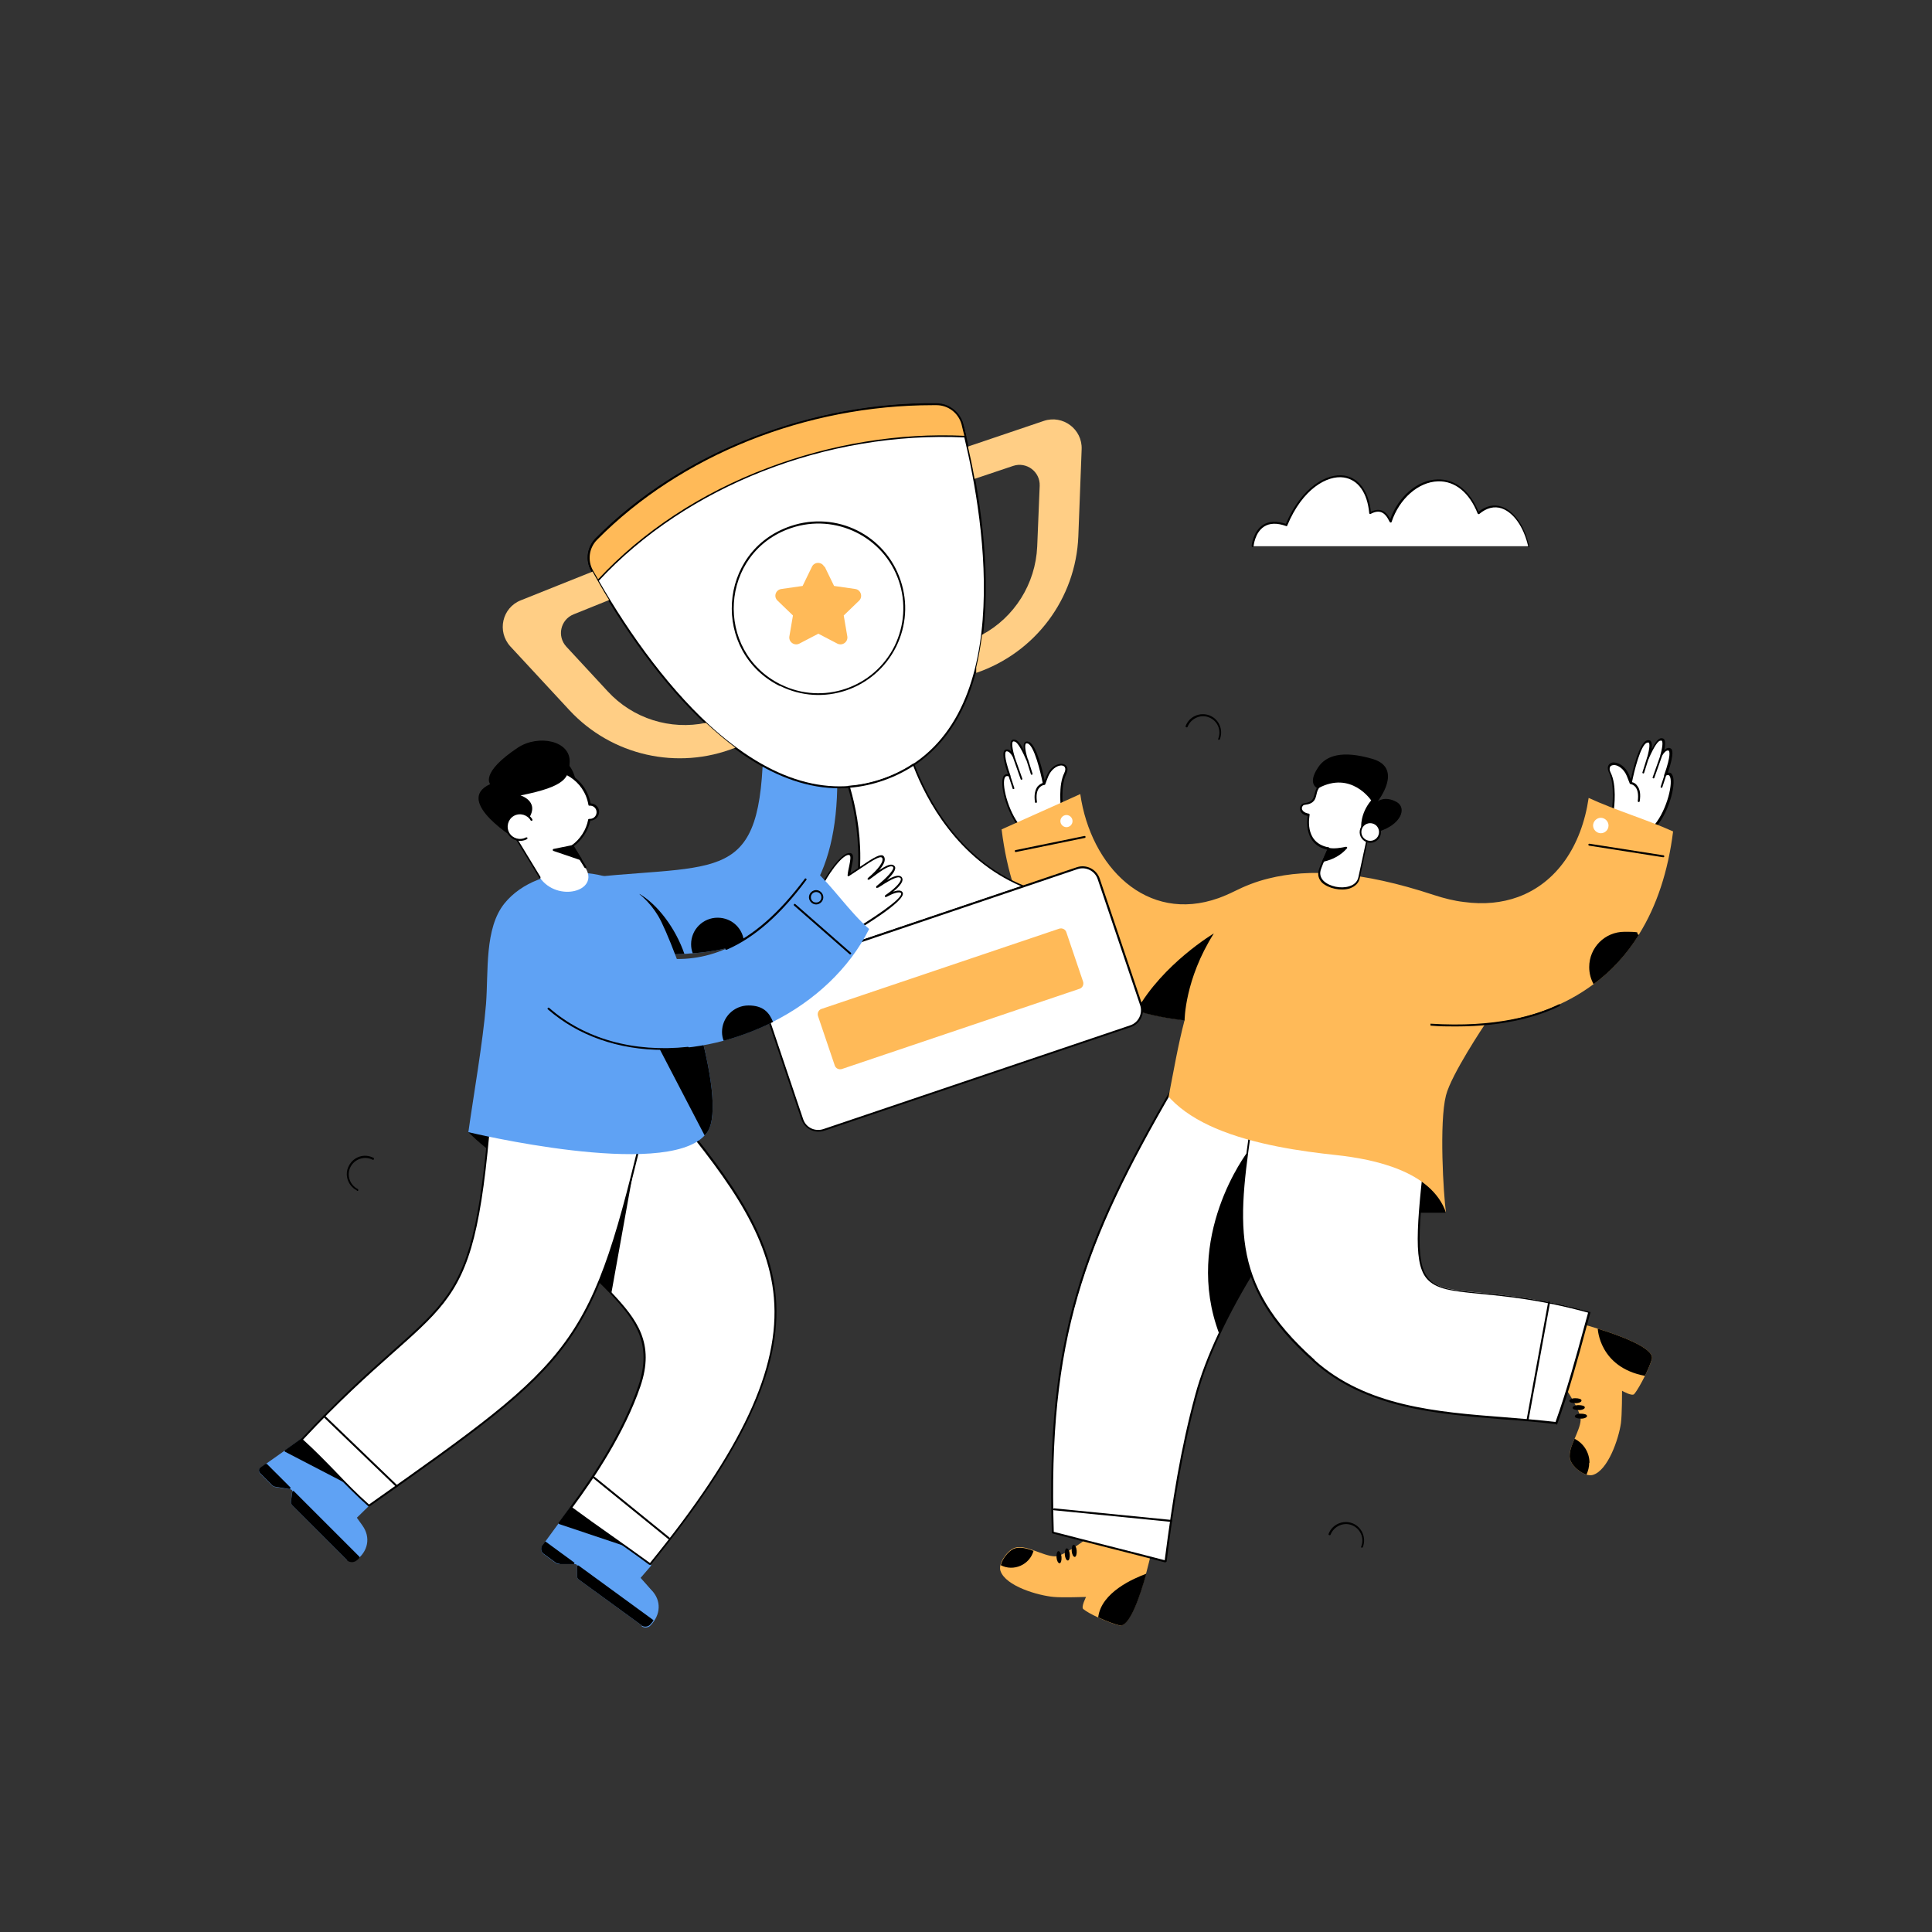 <?xml version="1.0" encoding="UTF-8"?>
<svg xmlns="http://www.w3.org/2000/svg" version="1.1" viewBox="0 0 700 700">
  <rect x="0" y="0" width="700" height="700" fill="#333333" stroke="none"/>
  <defs>
    <style>
      .cls-1 {
        fill: #ffba58;
      }

      .cls-2 {
        fill: #fff;
      }

      .cls-3 {
        fill: none;
      }

      .cls-4 {
        fill: #5fa2f4;
      }

      .cls-5 {
        fill: #ffce85;
      }
    </style>
  </defs>
  <!-- Generator: Adobe Illustrator 28.7.1, SVG Export Plug-In . SVG Version: 1.2.0 Build 142)  -->
  <g>
    <g id="Layer_1">
      <g id="Achievement">
        <g>
          <g>
            <g>
              <path class="cls-1" d="M416.7,564.4s-.6,2.5-1.5,5.9c-2.1,7.5-6,19.5-9.7,18.6-1.8-.4-4.9-1.6-7.7-2.9-2.2-1-4.2-2.1-5.3-3-.9-.7,1-4.4,1-4.4,0,0-8.8.3-11.7,0-5.7-.5-17.4-3.9-19.3-9.4-.9-2.5,2.1-7,4.7-8.2,4-1.9,10.6,2.9,15.1,2.9,2.9,0,10.6-5.8,10.6-5.8l23.9,6.2Z"/>
              <path d="M382.8,564.3c.1,1.2.6,2.1,1.1,2.1.5,0,.8-1.1.7-2.3-.1-1.2-.6-2.1-1.1-2.1-.5,0-.8,1.1-.7,2.3Z"/>
              <path d="M385.8,563.3c.1,1.2.6,2.1,1.1,2.1.5,0,.8-1.1.7-2.3-.1-1.2-.6-2.1-1.1-2.1-.5,0-.8,1.1-.7,2.3Z"/>
            </g>
            <path d="M388.3,562c.1,1.2.6,2.1,1.1,2.1.5,0,.8-1.1.7-2.3-.1-1.2-.6-2.1-1.1-2.1-.5,0-.8,1.1-.7,2.3Z"/>
          </g>
          <path d="M415.3,570.3c-2.1,7.5-6,19.5-9.7,18.6-1.8-.4-4.9-1.6-7.7-2.9,1.1-9.2,13.1-14.2,17.4-15.8Z"/>
          <path d="M374.5,561.8c-1.4,5.2-7.3,7.7-11.9,5.3.6-2.4,2.7-5,4.6-5.9,2-.9,4.6-.3,7.2.7Z"/>
          <g>
            <g>
              <g>
                <g>
                  <g>
                    <g>
                      <path class="cls-2" d="M378.4,284s-2.7-13.8-5.7-14.9c-2.1-.8-1.6,2.5-.5,6.2-1.4-3.3-3-6.4-4.3-6.8-2-.7-1.6,2.2-.7,5.5-.7-1-1.3-1.7-1.8-1.9-2.7-1-1.1,4.7.5,9.2-.2-.1-.3-.2-.5-.3-3.9-1.4-1.5,12,4.2,18.7l15.4-5.5s-1.4-9,1-13.8c2.1-4.2-4.1-4.7-6.5.9l-1.1,2.8s-3.9.3-3,6.5"/>
                      <path d="M369.6,300c-.1,0-.2,0-.3-.1-4.7-5.7-7.4-16.2-5.6-18.8.4-.5.9-.7,1.5-.6-2.5-7.4-1.5-8.3-1.2-8.7.2-.2.7-.4,1.4-.2.3.1.6.3,1,.7-.6-2.9-.2-3.8.2-4.1.2-.2.7-.4,1.4-.1.9.3,1.9,1.6,3,3.8-.3-2,0-2.7.4-3,.2-.2.7-.4,1.4-.1,2.7,1,5,10.5,5.7,14l.7-1.7c2.6-6.2,9.4-5.2,7.1-.6-2.3,4.6-1,13.5-1,13.6,0,.2,0,.3-.2.4l-15.4,5.5s0,0-.1,0ZM364.8,281.2c-.3,0-.5.2-.6.3-1.5,2.1.9,12.2,5.4,17.7l14.9-5.4c-.2-1.6-1.1-9.3,1.1-13.7,1.9-3.9-3.7-3.8-5.8,1.2,0,0-1.1,2.8-1.1,2.9,0,.1-.2.2-.3.2-.5,0-1.3.4-1.9,1.1-.9,1.1-1.1,2.8-.8,5,0,.2-.1.4-.3.4-.2,0-.4-.1-.4-.3-.4-2.5,0-4.3.9-5.6.7-.8,1.5-1.2,1.9-1.3-.8-4-3.1-13.5-5.4-14.3-.3-.1-.6-.1-.7,0-.2.2-.7,1.3.7,5.7,0,.2,0,.4-.2.4-.2,0-.4,0-.4-.2-2.3-5.3-3.5-6.4-4.1-6.6-.3-.1-.6-.1-.7,0-.2.2-.6,1.1.5,5.1,0,.2,0,.3-.2.4-.2,0-.3,0-.4-.1-.8-1.3-1.4-1.7-1.7-1.8-.5-.2-.7,0-.7,0-.3.2-.9,1.6,1.6,8.7,0,.1,0,.3-.1.4-.1,0-.3,0-.4,0-.1-.1-.3-.2-.4-.2-.2,0-.3,0-.4,0Z"/>
                    </g>
                    <g>
                      <line class="cls-3" x1="365.9" y1="281.2" x2="367.2" y2="285.6"/>
                      <path d="M366.9,285.7l-1.4-4.3c0-.2,0-.4.2-.4.2,0,.4,0,.4.2l1.4,4.3c0,.2,0,.4-.2.4-.2,0-.4,0-.4-.2Z"/>
                    </g>
                    <g>
                      <line class="cls-3" x1="367.2" y1="274" x2="370.1" y2="282.2"/>
                      <path d="M369.8,282.3l-2.9-8.2c0-.2,0-.4.2-.4.2,0,.4,0,.4.2l2.9,8.2c0,.2,0,.4-.2.4-.2,0-.4,0-.4-.2Z"/>
                    </g>
                    <g>
                      <line class="cls-3" x1="372.2" y1="275.3" x2="373.8" y2="280.4"/>
                      <path d="M373.5,280.5l-1.6-5.1c0-.2,0-.4.2-.4.2,0,.4,0,.4.2l1.6,5.1c0,.2,0,.4-.2.4-.2,0-.4,0-.4-.2Z"/>
                    </g>
                  </g>
                  <g>
                    <g>
                      <path class="cls-2" d="M590.8,283.5s2.7-13.8,5.7-14.9c2.1-.8,1.6,2.5.5,6.2,1.4-3.3,3-6.4,4.3-6.8,2-.7,1.6,2.2.7,5.5.7-1,1.3-1.7,1.8-1.9,2.7-1,1.1,4.7-.5,9.2.2-.1.3-.2.5-.3,3.9-1.4,1.5,12-4.2,18.7l-15.4-5.5s1.4-9-1-13.8c-2.1-4.2,4.1-4.7,6.5.9l1.1,2.8s3.9.3,3,6.5"/>
                      <path d="M599.6,299.5l-15.4-5.5c-.2,0-.3-.2-.2-.4,0,0,1.3-9-1-13.6-.6-1.2-.6-2.2-.1-2.9.4-.6,1.3-1,2.3-.8,1.5.2,3.7,1.4,5,4.3l.7,1.7c.7-3.5,3-13,5.7-14,.8-.3,1.2,0,1.4.1.3.3.7,1,.4,3,1.2-2.2,2.2-3.5,3-3.8.7-.3,1.2,0,1.4.1.4.4.8,1.2.2,4.1.3-.3.7-.6,1-.7.8-.3,1.2,0,1.5.2.3.3,1.3,1.3-1.2,8.7.6-.2,1.2,0,1.5.6,1.8,2.6-.8,13.1-5.6,18.8,0,.1-.3.2-.4.1ZM584.6,293.4l14.9,5.4c4.6-5.6,6.9-15.6,5.4-17.7-.2-.2-.4-.4-1-.2-.1,0-.2.1-.4.2-.3.2-.7,0-.5-.4,2.5-7.1,1.9-8.5,1.6-8.7,0,0-.2-.2-.7,0-.3.1-.9.5-1.7,1.8,0,.1-.3.2-.4.1-.2,0-.2-.2-.2-.4,1.1-4,.7-4.9.5-5.1-.1-.1-.4-.1-.7,0-.6.2-1.8,1.4-4.1,6.6,0,.2-.3.3-.4.2-.2,0-.3-.3-.2-.4,1.3-4.5.9-5.5.7-5.7-.1-.1-.4-.1-.7,0-2.3.9-4.6,10.3-5.4,14.3.5.1,1.3.4,1.9,1.3,1,1.2,1.3,3.1.9,5.6,0,.2-.2.3-.4.3-.2,0-.3-.2-.3-.4.3-2.3,0-3.9-.8-5-.8-1-1.8-1.1-1.8-1.1,0,0,0,0,0,0-.1,0-.2-.1-.3-.2l-1.1-2.8c-1.1-2.6-3.1-3.8-4.4-3.9-.7,0-1.3.1-1.6.6-.3.5-.3,1.3.2,2.2,2.2,4.4,1.3,12.1,1.1,13.7Z"/>
                    </g>
                    <g>
                      <line class="cls-3" x1="603.4" y1="280.7" x2="602" y2="285"/>
                      <path d="M601.9,285.4c-.2,0-.3-.3-.2-.4l1.4-4.3c0-.2.3-.3.4-.2.2,0,.3.3.2.4l-1.4,4.3c0,.2-.3.3-.4.2Z"/>
                    </g>
                    <g>
                      <line class="cls-3" x1="602" y1="273.5" x2="599.1" y2="281.7"/>
                      <path d="M599,282c-.2,0-.3-.3-.2-.4l2.9-8.2c0-.2.3-.3.4-.2.2,0,.3.3.2.4l-2.9,8.2c0,.2-.3.3-.4.2Z"/>
                    </g>
                    <g>
                      <line class="cls-3" x1="597" y1="274.8" x2="595.4" y2="279.9"/>
                      <path d="M595.3,280.2c-.2,0-.3-.3-.2-.4l1.6-5.1c0-.2.3-.3.4-.2.2,0,.3.3.2.4l-1.6,5.1c0,.2-.3.3-.4.2Z"/>
                    </g>
                  </g>
                  <g>
                    <g>
                      <path class="cls-1" d="M598.5,492.4c-.4,1.5-1.4,3.8-2.5,6.1-1.3,2.6-2.8,5.3-3.9,6.6-.8.9-4.4-1.2-4.4-1.2,0,0,0,8.8-.4,11.7-.8,5.7-4.7,17.2-10.2,18.8-.7.2-1.5.1-2.3-.1-2.3-.7-4.9-3-5.7-4.9-1-2.2.1-5.2,1.4-8.1,1-2.4,2.1-4.8,2.2-6.8.2-2.9-4.9-10.6-4.9-10.6l6.8-23.8s1.8.5,4.3,1.3c7.2,2.2,20.7,7,19.6,11Z"/>
                      <path d="M572.9,514c1.2,0,2.2-.5,2.1-1,0-.5-1-.8-2.3-.8-1.2,0-2.2.5-2.1,1,0,.5,1,.8,2.3.8Z"/>
                      <path d="M572.1,510.9c1.2,0,2.2-.5,2.1-1,0-.5-1-.8-2.3-.8-1.2,0-2.2.5-2.1,1,0,.5,1,.8,2.3.8Z"/>
                    </g>
                    <path d="M570.9,508.4c1.2,0,2.2-.5,2.1-1,0-.5-1-.8-2.3-.8-1.2,0-2.2.5-2.1,1,0,.5,1,.8,2.3.8Z"/>
                  </g>
                  <path d="M420.4,401.6l2.1,17.9,12.1-10.7c-10-3.4-14.2-7.2-14.2-7.2Z"/>
                  <path d="M496,439.4h27.8s0-.1-.2-.4c0-4.7-3.2-23-25.2-21.5-1,7.2-1.8,14.5-2.5,21.9Z"/>
                  <path class="cls-2" d="M484.9,419.6c-5.1,5.4-10.5,11.9-15.7,18.9-10.3,13.7-20.2,29.6-27.4,44.9-3.6,7.7-6.5,15.3-8.4,22.3-8.5,32.3-10.1,55.4-11,60.1-13.5-3.6-27.2-6.9-40.8-10.5-1-30.3.9-54,6.2-76.3,1.6-6.4,3.4-12.8,5.6-19.1,2.4-7.1,5.2-14.1,8.4-21.3,4.1-9.2,8.9-18.7,14.5-28.9,2.8-5,5.7-10.2,8.8-15.6,8.4,8.9,16.6,8.6,28.8,12.8,6.6,2.3,19.2,9.5,27.6,11.5.9.2,2.6,1,3.4,1.3Z"/>
                  <path d="M469.2,438.5c-10.3,13.7-20.2,29.6-27.4,44.9-13.4-35.2,10.2-66,10.2-66l17.2,21.1Z"/>
                  <path d="M422.2,566.1c-13.3-3.5-27.2-6.9-40.8-10.5-.1,0-.3-.2-.3-.3-2.2-70.5,11-105.3,43.6-161.4,0,0,.2-.2.3-.2.1,0,.2,0,.3.1,6,6.3,11.9,7.9,19.4,9.9,9.4,2.5,10.8,3.2,19.2,7.1,5.9,2.8,12.6,5.9,17.7,7.1.9.2,2.6,1,3.5,1.3.2,0,.3.4.1.6-19.7,21-43.8,57.2-51.5,85.9-5.3,19.7-8.3,38.3-11,60,0,.2-.2.3-.4.3ZM381.8,555c13.4,3.5,26.8,6.8,40.2,10.3,2.8-21.6,5.7-40.1,11-59.7,7.7-28.6,31.6-64.7,51.3-85.8-.9-.3-2.2-1-2.9-1.1-5.2-1.2-11.9-4.4-17.8-7.2-8.4-3.9-9.7-4.6-19.1-7.1-7.4-2-13.3-3.6-19.4-9.8-32.3,55.7-45.5,90.5-43.3,160.4Z"/>
                  <path class="cls-2" d="M575.8,475.4c-3.7,13.5-7.2,26.9-11.9,40.2-18.7-2.3-39.2-2.3-57.8-7.2-11.2-3-21.4-7.7-30-15.4-5.7-5.1-10.3-10-13.9-14.8-2.2-2.9-4-5.8-5.5-8.7-10.2-19.4-6.7-38.8-2.7-66.7,20.2,1.6,37.2.4,38.7.4,7.2.3,11.6,1.1,13.1,1.3,6.3,1,7.8,1.7,11.9,3.1-3.3,28.5-4.9,43.1-2.8,50.8,3.9,14.1,20.1,5.6,60.8,16.9Z"/>
                  <path d="M563.9,516s0,0,0,0c-6.1-.7-12.5-1.3-18.7-1.7-24.8-2-50.4-4-69.3-20.9-32-28.5-27.9-50.5-22.2-90.5,0-.2.2-.3.4-.3,19.6,1.5,37.4.4,38.7.5,6.1.3,12.1,1,17.3,2.1,3,.6,4.8,1.3,7.8,2.4.2,0,.3.2.2.4-3.9,33.5-5.7,48.9-.7,55,3.2,3.9,9.1,4.5,19,5.4,9.4.9,22.3,2.1,39.6,6.9.2,0,.3.2.2.4l-1.4,5.1c-3.1,11.6-6.4,23.5-10.6,35.2,0,.1-.2.2-.3.2ZM476.3,492.8c18.8,16.8,44.3,18.8,68.9,20.7,6.1.5,12.4,1,18.4,1.7,4.1-11.5,7.4-23.4,10.5-34.9l1.3-4.7c-17.1-4.7-29.8-5.9-39.1-6.8-10.1-1-16.1-1.6-19.5-5.7-5.1-6.3-3.3-21.7.6-55.2-2.8-1-4.6-1.7-7.5-2.3-5.2-1.1-11.1-1.8-17.2-2.1-.7,0-19.5,1-38.4-.4-5.7,39.4-9.7,61.3,22,89.6Z"/>
                  <path class="cls-1" d="M606.2,301.2c-1.8,14.4-5.9,27-12.4,37.4-4.4,7-9.8,13-16.3,17.9-10.4,7.8-23.5,12.8-39.4,14.5,0,0-12.3,18.3-14.2,25.9-2.5,9.8-.9,36,0,42.4-5.3-15-26-19.3-39.8-20.8-12.2-1.3-29.7-3.7-43.7-9.7-6.3-2.7-12-6.2-16.2-10.6-.3-.3-.5-.6-.8-.8,1.8-9.2,3.4-18.7,5.8-27.8-12.8-1.4-25-4.9-35.7-12-7.1-4.7-12.9-10.7-17.5-17.8-6.9-10.7-11.2-23.9-13.1-39.3,9.5-4.3,19.1-8.5,28.5-12.8,3.8,26.3,24,47,50.1,37.7,1.9-.7,3.8-1.5,5.8-2.5,3.8-1.9,7.8-3.5,12.3-4.6,14.7-3.7,33.7-2.7,60,6,3.7,1.2,7.3,2.1,10.8,2.5,7.3,1,13.8.3,19.6-1.8,13.9-5.1,23-18.3,25.6-35.9,9.5,4.4,21,7.8,30.5,12.1Z"/>
                  <g>
                    <g>
                      <path class="cls-2" d="M474.2,295.3s-2.3,10.1,6.6,12.1c.2,0,.4,0,.6.1,0,0-2.6,5.8-3.2,7.9-2,6.8,13.1,9.6,14.3,2.6l3.1-14.6h-.2c2.3-4.2,2.2-9.8,1.9-12.8-.3-4-4.6-8.7-14.3-7.5-9.9,1.2-3.2,7.3-10.2,8.3-1.8.2-2.3,3.4,1.4,4Z"/>
                      <path d="M479.1,319.9c-1.3-1.3-1.8-2.9-1.3-4.6.5-1.8,2.5-6.1,3.1-7.5,0,0-.1,0-.2,0-8.1-1.9-7.2-10.4-6.9-12.2-2.1-.4-2.8-1.6-2.8-2.7,0-1,.7-1.8,1.7-1.9,2.9-.4,3.2-1.7,3.6-3.3.5-2,1-4.3,6.6-5,6.3-.8,9.8.9,11.7,2.4,1.8,1.4,2.8,3.3,3,5.4.5,5.3-.1,9.6-1.8,12.6,0,0,.1.2,0,.3l-3.1,14.6c-.3,1.9-1.7,3.2-3.7,3.9-3.2,1-7.7,0-10-2.1ZM483,283.4c-5.1.6-5.6,2.6-6,4.4-.4,1.7-.8,3.4-4.2,3.8-.6,0-1.1.6-1.1,1.2,0,.8.7,1.7,2.5,2,.2,0,.3.2.3.4,0,.4-2.1,9.7,6.3,11.7.2,0,.4,0,.6.1.2,0,.3.3.3.5,0,0-2.6,5.8-3.2,7.8-.5,1.8.3,3.1,1.1,3.9,2.1,2,6.3,2.9,9.3,1.9,1.3-.4,2.9-1.3,3.3-3.4l3.1-14.4c-.2,0-.2-.3-.1-.5,1.7-2.9,2.3-7.1,1.9-12.5-.2-1.8-1.1-3.6-2.7-4.9-3-2.4-7.4-2.7-11.2-2.3Z"/>
                    </g>
                    <path d="M477.6,285.7s-4.3-1.3,0-7.7c2.8-4.2,8.6-6.3,19.8-3,11.2,3.4,1.8,15.3,1.8,15.3,0,0,2.6-2,6.7.2s1.7,8.5-6.8,10.9l-5.9-1.6s-.5-4.9,3.6-9.8c0,0-7.2-10.9-19.2-4.4Z"/>
                    <g>
                      <path class="cls-2" d="M493,300.8c-.4,1.9.9,3.8,2.9,4.1,1.9.3,3.8-.9,4.1-2.9.3-1.9-.9-3.8-2.8-4.1-1.9-.3-3.8.9-4.1,2.8Z"/>
                      <path d="M495.8,305.3c-2.1-.4-3.5-2.4-3.1-4.5h0c.4-2.1,2.4-3.5,4.5-3.1,2.1.4,3.5,2.4,3.1,4.5-.4,2.1-2.4,3.5-4.5,3.1ZM493.3,300.9c-.3,1.7.8,3.4,2.6,3.7,1.7.3,3.4-.8,3.7-2.6.3-1.7-.8-3.4-2.6-3.7-1.7-.3-3.4.8-3.7,2.6h0Z"/>
                    </g>
                    <path class="cls-2" d="M482.2,286.6s3.8-.8,4.3,3.5"/>
                  </g>
                  <g>
                    <path d="M481.4,307.6c1.7.4,3.9,0,6.4-.4-2.3,2.5-5.1,4-8.2,4.7l1.9-4.3Z"/>
                    <path d="M479.2,311.7l1.9-4.3c0-.2.2-.2.4-.2,1.8.4,4.3,0,6.2-.4.3,0,.6.3.3.6-2.2,2.5-5,4-8.4,4.8-.3,0-.5-.2-.4-.5ZM481.6,308l-1.5,3.4c2.6-.7,4.8-1.9,6.6-3.6-1.7.3-3.6.5-5.1.3Z"/>
                  </g>
                  <path d="M553.4,514.9c-.2,0-.3-.2-.3-.4l7.8-42.6c0-.2.2-.3.4-.3.2,0,.3.2.3.4l-7.8,42.6c0,.2-.2.3-.4.3Z"/>
                  <path d="M424.3,551.4s0,0,0,0l-42.4-4.2c-.2,0-.3-.2-.3-.4s.2-.3.4-.3l42.4,4.2c.2,0,.3.2.3.4,0,.2-.2.3-.3.3Z"/>
                  <path d="M439.8,338.2c-10.6,16.7-10.6,31.5-10.6,31.5-6.3-.7-12.1-1.8-17.4-3.5,9.5-17,28-28,28-28Z"/>
                  <path d="M395.5,350.8c0,2.5-.7,4.9-2,6.9-7.1-4.7-12.9-10.7-17.5-17.8,1.9-1.2,4.2-1.9,6.7-1.9,7.1,0,12.8,5.7,12.8,12.8Z"/>
                  <path d="M593.8,338.7c-4.4,7-9.8,13-16.4,17.9-1-1.8-1.6-3.9-1.6-6.2,0-7.1,5.7-12.8,12.8-12.8s3.6.4,5.1,1.1Z"/>
                  <path d="M527.4,371.9c-2.9,0-5.9,0-9.1-.3v-.7c23.5,1.5,38.4-3,46.7-7.1l.3.6c-7.3,3.6-19.4,7.5-37.9,7.5Z"/>
                  <path d="M602.6,310.6l-26.8-4.2c-.2,0-.3-.2-.3-.4,0-.2.2-.3.4-.3l26.8,4.2c.2,0,.3.2.3.4,0,.2-.2.3-.4.3Z"/>
                  <path class="cls-2" d="M582.8,299.1c0,1.6-1.3,2.8-2.8,2.8s-2.8-1.3-2.8-2.8,1.3-2.8,2.8-2.8,2.8,1.3,2.8,2.8Z"/>
                  <path d="M368,308.7c-.2,0-.3-.1-.3-.3,0-.2,0-.4.3-.4l24.9-5.1c.2,0,.4,0,.4.3,0,.2,0,.4-.3.4l-24.9,5.1s0,0,0,0Z"/>
                  <path class="cls-2" d="M388.6,297.5c0,1.2-1,2.2-2.2,2.2s-2.2-1-2.2-2.2,1-2.2,2.2-2.2,2.2,1,2.2,2.2Z"/>
                </g>
                <g>
                  <path d="M204.8,276.1s2.5,1.2,3.7,6.3h-14.4l10.7-6.3Z"/>
                  <g>
                    <g>
                      <path class="cls-4" d="M206.9,546.2l-10.1,13.8c-.6.8-.4,2,.4,2.7l4.4,3.2c.3.2.7.3,1.2.3h5.4c.6,0,1.1.4,1.1.8v4c0,.3.3.6.6.9l22.8,16.6c.8.6,2,.5,2.6-.2,3.7-3.7,4-8.8.4-12.4l-4.1-4.6,4-4.6-28.7-20.6Z"/>
                      <path class="cls-4" d="M232.5,588.9l-22.8-16.6c-.4-.3-.6-.7-.6-1.1v-4c0-.3-.4-.5-.9-.5h-5.4s0,0,0,0c-.5,0-1-.1-1.4-.4l-4.4-3.2c-1-.7-1.2-2.1-.5-3.1l10.1-13.8c.1-.2.3-.2.5,0,30.5,22,28.8,20.5,28.8,20.8,0,0,0,.2,0,.3l-3.8,4.4,3.9,4.4c3.7,3.7,3.5,9-.4,12.9-.8.8-2.2.9-3.1.2ZM208.2,565.9c.8,0,1.5.5,1.5,1.2v4c0,.2.2.4.4.6l22.8,16.6c.6.5,1.6.4,2.2-.2,3.7-3.6,3.8-8.4.4-11.9l-4.1-4.6c-.1-.1-.1-.3,0-.5l3.7-4.3-28.1-20.2-9.9,13.6c-.5.7-.4,1.7.3,2.2l4.4,3.2c.2.2.6.3,1,.3h5.4Z"/>
                    </g>
                    <g>
                      <polygon points="225.4 559.5 202.7 551.9 206.9 546.2 225.4 559.5"/>
                      <path d="M225.4,559.8s0,0-.1,0l-22.7-7.6c-.1,0-.2-.1-.2-.2,0-.1,0-.2,0-.3l4.2-5.7c.1-.2.3-.2.5,0l18.5,13.3c.1.1.2.3.1.4,0,.1-.2.2-.3.2ZM203.2,551.7l20.1,6.7-16.4-11.8-3.7,5.1Z"/>
                    </g>
                    <g>
                      <g>
                        <path d="M197.6,558.8l-.9,1.2c-.6.8-.4,2,.4,2.7l4.4,3.2c.3.2.7.3,1.2.3h5s-10.1-7.4-10.1-7.4Z"/>
                        <path d="M202.8,566.6c-.5,0-1-.1-1.4-.4l-4.4-3.2c-1-.7-1.2-2.1-.5-3.1l.9-1.2c.1-.2.3-.2.5,0l10.1,7.4c.3.2.1.6-.2.6h-5s0,0,0,0ZM197.7,559.3l-.6.9c-.5.7-.4,1.7.3,2.2l4.4,3.2c.2.2.6.3,1,.3h3.9s-9-6.6-9-6.6Z"/>
                      </g>
                      <g>
                        <path d="M209.3,567.4v3.7c0,.3.3.6.6.9l22.8,16.6c.7.5,2,.4,2.6-.2.4-.4.7-.8,1.1-1.2l-27-19.7Z"/>
                        <path d="M232.5,588.9l-22.8-16.6c-.4-.3-.6-.7-.6-1.1v-3.7c0-.1,0-.3.1-.3s.3,0,.4,0l27,19.7c.2.1.2.3,0,.5-.4.5-.7.9-1.1,1.3-.8.8-2.2.9-3.1.2ZM209.7,568.1v3c0,.2.2.4.4.6l22.8,16.6c.6.4,1.7.3,2.2-.2.3-.3.6-.6.8-.9l-26.2-19.1Z"/>
                      </g>
                    </g>
                  </g>
                  <path d="M169.7,410.2s17.3,18,31.3,15.9,6.5-20.3,6.5-20.3l-37.8,4.4Z"/>
                  <g>
                    <path class="cls-4" d="M109.4,521.5l-14.7,10.4c-.6.4-.7,1.2-.1,1.7l4.3,4.3c.3.3.7.5,1.1.5l5.3.8c.6,0,1.1.5,1,1l-.5,4c0,.3,0,.7.4.9l19.9,19.9c.6.6,1.9.7,2.6.2,4.3-3.1,5.3-8,2.3-12.2l-2.2-3.1,4.6-4.5-24-23.9Z"/>
                    <path class="cls-4" d="M125.8,565.3l-19.9-19.9c-.3-.3-.5-.8-.5-1.2l.5-4c0-.3-.3-.5-.7-.6l-5.3-.8c-.5,0-1-.3-1.3-.6l-4.3-4.3c-.7-.7-.6-1.7.2-2.2l14.7-10.4c.1,0,.3,0,.5,0l24,23.9c0,0,.1.2.1.2,0,0,0,.2-.1.2l-4.4,4.3,2,2.8c3.1,4.3,2.1,9.5-2.4,12.7-.9.6-2.3.5-3.1-.2ZM109.3,521.9l-14.4,10.2c-.2.2-.3.3-.4.6,0,.2,0,.4.3.6l4.3,4.3c.2.2.5.4.9.4l5.3.8c.8.1,1.4.7,1.3,1.4l-.5,4c0,.2,0,.4.3.6l19.9,19.9c.5.5,1.6.6,2.2.2,4.2-3,5.1-7.7,2.2-11.7l-2.2-3.1c-.1-.1,0-.3,0-.5l4.3-4.3-23.5-23.5Z"/>
                  </g>
                  <g>
                    <polygon points="124.5 536.5 103.4 525.6 109.3 521.4 124.5 536.5"/>
                    <path d="M124.5,536.9c0,0-.1,0-.2,0l-21-10.9c-.2-.1-.3-.4,0-.6l5.9-4.2c.1,0,.3,0,.5,0l15.1,15.1c.1.1.1.3,0,.5,0,0-.2.1-.3.1ZM104.1,525.6l18.5,9.6-13.3-13.3-5.2,3.7Z"/>
                  </g>
                  <g>
                    <g>
                      <path d="M106.2,540.5l-.5,3.7c0,.3,0,.7.4.9l19.9,19.9c.6.6,1.9.7,2.6.2.5-.3.9-.7,1.2-1.1l-23.7-23.7Z"/>
                      <path d="M125.8,565.3l-19.9-19.9c-.3-.3-.5-.8-.5-1.2l.5-3.7c0-.3.4-.4.6-.2l23.7,23.7c.1.1.1.4,0,.5-.4.4-.8.8-1.3,1.1-.9.6-2.3.5-3.1-.2ZM106.5,541.3l-.4,3c0,.2,0,.4.3.6l19.9,19.9c.5.5,1.6.6,2.2.2.3-.2.6-.5.9-.8l-22.9-22.9Z"/>
                    </g>
                    <g>
                      <path d="M96.4,530.7l-1.7,1.2c-.6.4-.7,1.2-.1,1.7l4.3,4.3c.3.3.7.5,1.1.5l4.9.8-8.5-8.5Z"/>
                      <path d="M104.8,539.5l-4.9-.8c-.5,0-1-.3-1.3-.6l-4.3-4.3c-.7-.7-.6-1.7.2-2.2l1.7-1.2c.1,0,.3,0,.5,0l8.5,8.5c.2.2,0,.6-.3.6ZM96.3,531.1l-1.5,1c-.2.2-.3.3-.4.6,0,.2,0,.4.3.6l4.3,4.3c.2.2.5.4.9.4l3.9.6-7.5-7.5Z"/>
                    </g>
                  </g>
                  <g>
                    <path class="cls-2" d="M235.5,566.8c-9.3-7-19.3-13.6-28.7-20.5,10.4-14,19.8-29.6,24.8-44,5.1-15-.6-23.5-10.2-33.7-12.2-12.9-28.6-23.7-29.6-36.6-1.9-24.3,37.5-22.6,49.2-33.1,42.8,52.4,64.9,81.6-5.5,167.9Z"/>
                    <path d="M235.3,567c-4.7-3.5-9.7-7-14.5-10.4-4.7-3.3-9.5-6.7-14.1-10.1,0,0-.1-.1-.1-.2,0,0,0-.2,0-.3,8.2-10.9,19.1-27.4,24.7-43.9,5.2-15.3-1.2-23.8-10.1-33.3-12.2-12.9-28.7-23.8-29.7-36.8-1.3-16.1,15.4-21,30.1-25.4,7.8-2.3,15.2-4.5,19.2-8.1,0,0,.2,0,.3,0,0,0,.2,0,.2.1,20.2,24.7,37.6,46.1,39.8,71.4,2.2,25.9-11.8,55.8-45.3,96.9-.1.1-.3.2-.5,0ZM207.4,546.2c4.5,3.3,9.2,6.7,13.8,9.9,4.7,3.3,9.6,6.8,14.3,10.2,33.2-40.8,47.1-70.4,44.9-96.1-2.1-25-19.4-46.2-39.4-70.8-4.2,3.6-11.5,5.7-19.2,8-14.4,4.2-30.8,9.1-29.6,24.6,1,12.7,17.4,23.5,29.5,36.4,9.1,9.7,15.7,18.3,10.3,34-5.6,16.4-16.4,32.8-24.6,43.8Z"/>
                  </g>
                  <path d="M229.1,426.3l-7.6,42.3c-3-3.2-6.2-6.2-9.4-9.2l17-33.2Z"/>
                  <g>
                    <path class="cls-2" d="M234.4,403.7c-19.9,84.7-24.5,88.1-100.7,141.8-8.6-7.5-15.8-16.3-24.4-23.9,51.9-55.6,61.7-37.6,68.3-118.2,18.9,0,37.8.2,56.8.3Z"/>
                    <path d="M133.5,545.8c-4.4-3.9-8.6-8.2-12.6-12.3-3.8-3.9-7.7-7.9-11.8-11.6-.1-.1-.2-.4,0-.5,52-55.8,61.6-37.6,68.2-118,0-.2.2-.3.3-.3,12.9,0,25.9,0,38.6.2,6.1,0,12.1.1,18.2.1.1,0,.2,0,.3.1,0,0,0,.2,0,.3-20,85-24.6,88.3-100.8,142-.1,0-.3,0-.4,0ZM109.8,521.6c4,3.6,7.9,7.6,11.6,11.4,3.9,4.1,8,8.3,12.3,12.1,75.7-53.4,80.4-56.7,100.2-141-5.9,0-11.8,0-17.7-.1-12.5-.1-25.5-.2-38.3-.2-6.6,80.3-16.3,62.4-68.1,117.8Z"/>
                  </g>
                  <path class="cls-4" d="M272.1,340.8c-.8.3-1.6.6-2.4.9-5.5,1.9-11.8,3.2-18.7,3.7-1,0-2,.2-3,.2-1.9.1-3.8.2-5.7.2-3.6,0-7.3-.1-11.1-.4l-5.6-9.3-11-18.3c49.5-4.9,62.2,2.2,62-54.2l26.1,5c3.5,39.5-6.8,62.8-30.6,72.3Z"/>
                  <g>
                    <g>
                      <path class="cls-2" d="M348.7,153.7c.4,1.4.7,2.9,1.1,4.5,7,29.1,19.9,104.5-27.8,123.4-43.7,17.4-84.8-34-107.5-75-2.1-3.8-1.4-8.5,1.7-11.5,32.1-32.4,79.6-49.1,123.1-48.8,4.4,0,8.3,3,9.4,7.3Z"/>
                      <path d="M256.5,263.1c-16.6-15.2-31.4-36.5-42.3-56.2-2.2-3.9-1.5-8.7,1.7-11.9,15.4-15.5,35.2-28.2,57.4-36.7,21.1-8.1,43.9-12.3,65.9-12.1,4.6,0,8.6,3.1,9.8,7.5.4,1.4.7,2.9,1.1,4.5,7.4,30.9,19.6,104.9-28,123.9-23.9,9.5-46.5-1.4-65.6-18.9ZM338,146.8c-46,0-91.3,18.1-121.6,48.7-3,3-3.6,7.5-1.6,11.1,10.9,19.7,25.7,40.9,42.2,56.1,22.5,20.6,44.3,26.9,64.8,18.8,47.1-18.7,35-92.3,27.6-123-.4-1.7-.8-3.2-1.1-4.5h0c-1.1-4.1-4.8-7-9.1-7-.4,0-.8,0-1.2,0Z"/>
                    </g>
                    <g>
                      <path class="cls-1" d="M348.7,153.7c.4,1.4.7,2.9,1.1,4.5-46.8-2.2-99.5,15.7-133.2,52.2-.8-1.4-1.5-2.6-2.1-3.8-2.1-3.8-1.4-8.5,1.7-11.5,32.1-32.4,79.6-49.1,123.1-48.8,4.4,0,8.3,3,9.4,7.3Z"/>
                      <path d="M216.3,210.6c-.8-1.4-1.5-2.6-2.1-3.8-2.2-3.9-1.5-8.7,1.7-11.9,15.4-15.5,35.2-28.2,57.4-36.7,21.1-8.1,43.9-12.3,65.9-12.1,4.6,0,8.6,3.1,9.8,7.5h0c.4,1.4.7,2.9,1.1,4.5,0,.2,0,.4-.4.4-50.1-2.4-101,17.6-132.9,52.1-.2.2-.4.1-.6,0ZM338,146.8c-46,0-91.3,18.1-121.6,48.7-3,3-3.6,7.5-1.6,11.1.6,1,1.2,2.1,1.9,3.3,16.1-17.3,37.3-31.3,61.5-40.4,23-8.7,47.6-12.7,71.2-11.6-.4-1.5-.7-2.9-1-4.1h0c-1.1-4.1-4.8-7-9.1-7-.4,0-.8,0-1.2,0Z"/>
                    </g>
                    <g>
                      <path class="cls-2" d="M370.9,321.1l-68.4,23.1c13.2-22.5,8.4-47.6,4.9-59.2,8.7-.6,17.1-3.8,23.5-8.1,4.3,11.2,15.7,34.2,39.9,44.2Z"/>
                      <path d="M302.3,344.1c12.9-22,8.6-46.4,4.9-59,0-.2,0-.4.3-.4,8.5-.6,16.9-3.7,23.3-8,.2-.1.4,0,.5.2,4.7,12.3,16,34.3,39.7,44,.3.1.3.6,0,.7l-68.4,23.1c-.3.1-.6-.2-.4-.5ZM308,285.3c3.7,12.6,7.7,36.5-4.6,58.3l66.6-22.5c-23.1-9.9-34.4-31.3-39.1-43.6-6.4,4.2-14.6,7.2-22.9,7.9Z"/>
                    </g>
                    <g>
                      <path class="cls-2" d="M398,318.4l15.4,45.7c1.1,3.2-.6,6.6-3.8,7.7l-111.2,37.6c-3.2,1.1-6.6-.6-7.7-3.8l-15.4-45.7c-1.1-3.2.6-6.6,3.8-7.7l111.2-37.6c3.2-1.1,6.6.6,7.7,3.8Z"/>
                      <path d="M290.4,405.7l-15.4-45.7c-1.1-3.4.7-7,4-8.2l111.2-37.6c3.4-1.1,7,.7,8.2,4h0l15.4,45.7c1.1,3.4-.7,7-4,8.2l-111.2,37.6c-3.4,1.1-7-.7-8.2-4ZM390.4,314.9l-111.2,37.6c-3,1-4.6,4.3-3.6,7.3l15.4,45.7c1,3,4.2,4.6,7.3,3.6l111.2-37.6c3-1,4.6-4.3,3.6-7.3l-15.4-45.7c-1-3-4.3-4.6-7.3-3.6Z"/>
                    </g>
                    <path class="cls-5" d="M391.9,162.8l-1.2,31.5c-.9,22.6-15.6,42.2-37,49.5v-2c.9-3.8,1.6-7.8,2.1-11.8,11.7-6.3,19.4-18.4,20-32l.9-22c.2-5.1-4.8-8.8-9.6-7.2l-14,4.7c-.9-5.2-1.7-8.6-2.4-11.7l27.5-9.3c6.9-2.3,14,3,13.7,10.3Z"/>
                    <path class="cls-5" d="M266.4,270.9c-20.9,8.3-44.8,2.9-60.1-13.6l-21.4-23.1c-4.9-5.4-3-14,3.8-16.7l26-10.4c1.8,3.2,3.8,6.8,6,10.3l-12.9,5.2c-4.7,1.9-6.1,7.9-2.6,11.7l15,16.2c9.1,9.9,22.7,14.1,35.6,11.4,3.5,3.3,7.1,6.3,10.8,9.1Z"/>
                    <path class="cls-1" d="M386.4,337.9l6,17.7c.4,1.1-.2,2.4-1.4,2.7l-85.9,29c-1.1.4-2.4-.2-2.7-1.4l-6-17.7c-.4-1.1.2-2.4,1.4-2.7l85.9-29c1.1-.4,2.4.2,2.7,1.4Z"/>
                    <path d="M282.6,248.6c-24.9-12.3-22.8-49,3.9-58,16.5-5.6,34.3,3.2,39.8,19.7,2.7,8,2.1,16.5-1.6,24-7.7,15.5-26.5,22-42.1,14.2ZM286.7,191.3c-26.1,8.8-28.1,44.7-3.8,56.7,15.2,7.5,33.6,1.3,41.2-13.9,3.6-7.4,4.2-15.7,1.6-23.5h0c-5.4-16.1-22.9-24.7-39-19.3Z"/>
                  </g>
                  <path d="M269.7,341.7c-5.5,1.9-11.8,3.2-18.7,3.7-.4-1-.6-2.1-.6-3.3,0-5.3,4.3-9.6,9.6-9.6s9.4,4.1,9.6,9.2Z"/>
                  <path d="M248,345.6c-1.9.1-3.8.2-5.7.2-3.6,0-7.3-.1-11.1-.4l-5.6-9.3,6.1-12.2c6.4,3.7,13,12.2,16.3,21.8Z"/>
                  <path class="cls-4" d="M256.3,410.2c-.3.4-.6.8-1,1.2-14.6,15.9-85.6-1.2-85.6-1.2,1.8-12.9,5.3-32.8,6.4-46.5.9-11.8-.6-27.4,6.7-36.4,12.2-15.1,43.4-16,55.7,4.6,2.8,4.7,9.6,21.8,14.4,39,4.6,16.5,7.4,33.2,3.4,39.3Z"/>
                  <path d="M256.3,410.2c-.3.4-.6.8-1,1.2-5.5-10.6-11-21.1-16.5-31.7,2.5-3.1,5.6-5.7,9-7.6,1.6-.9,3.4-1.6,5.1-1.2,4.6,16.5,7.4,33.2,3.4,39.3Z"/>
                  <path d="M143.5,538.7l-26.3-25.3c-.1-.1-.1-.4,0-.5.1-.1.4-.1.5,0l26.3,25.3c.1.1.1.4,0,.5-.1.1-.4.1-.5,0Z"/>
                  <path class="cls-2" d="M212.1,314.1l-4.7-7.6c3.2-2.3,5.4-5.7,6.2-9.5h.3c1.8,0,3.1-1.6,2.7-3.3-.3-1.2-1.3-2.1-2.6-2.1h-.3c-1.7-9.1-10.2-14.2-18.4-12.3-8.9,2-14,11.3-11.1,19.9l3.4,5.7s0,0,0,0l8,13.1c6.4,9.1,21.8,4.9,16.5-3.6Z"/>
                  <path d="M206.4,276.3c-.3,5.4-1.2,8.6-17.8,11.9,0,0,8.1,2.4,1.9,9.8l-2.9,6.5s-23.6-14.2-10-20.4c0,0-3.8-4,10-13.2,7.4-4.9,19.2-2.6,18.8,5.3Z"/>
                  <path d="M195.6,318.1c-.1,0-.2,0-.3-.2-6.8-11.1,10.2,16.7-11.4-18.7-.2-.4-.3-.8-.4-1.2,0-.2,0-.3-.1-.5-.9-4.1-.2-8.3,2-11.8,2.2-3.5,5.7-6,9.8-6.9,4.1-.9,8.3-.2,11.8,2,3.7,2.3,6.2,6,7,10.3h0c1.4,0,2.7,1,3,2.4.4,2-1.1,3.8-3.1,3.8h0c-.8,3.7-3,7-6,9.3l4.5,7.4c.1.2,0,.4-.1.5-.2.1-.4,0-.5-.1l-4.7-7.6c0-.2,0-.4,0-.5,3.1-2.2,5.3-5.6,6-9.3,0-.2.2-.3.3-.3h.3c1.6,0,2.7-1.4,2.4-2.9-.2-1.1-1.2-1.9-2.3-1.9h-.3c-.2,0-.3-.1-.3-.3-.8-4.5-3.3-7.9-6.7-10.1-3.4-2.1-7.4-2.8-11.3-1.9-3.9.9-7.2,3.2-9.3,6.6-2.5,4-2.9,8.7-1.5,12.8,1.2,1.9-4.2-6.9,11.4,18.7.1.2,0,.4-.1.5,0,0-.1,0-.2,0Z"/>
                  <g>
                    <path class="cls-2" d="M192.6,297.1c-1.3-2.3-4.2-3.1-6.5-1.8-2.3,1.3-3.1,4.2-1.8,6.5,1.3,2.3,4.2,3.1,6.5,1.8"/>
                    <path d="M184,302c-1.4-2.5-.5-5.6,1.9-7,2.5-1.4,5.6-.5,7,1.9,0,.2,0,.4-.1.5-.2,0-.4,0-.5-.1-1.2-2.1-3.9-2.9-6.1-1.7-2.1,1.2-2.9,3.9-1.7,6.1,1.2,2.1,3.9,2.9,6.1,1.7.2,0,.4,0,.5.1,0,.2,0,.4-.1.5-2.5,1.4-5.6.5-7-1.9Z"/>
                  </g>
                  <g>
                    <path d="M207.4,306.5l-6.9,1.4,9.7,3.3c0-.1-3-5-2.9-4.7Z"/>
                    <path d="M210.2,311.6l-9.7-3.3c-.3-.1-.3-.6,0-.7l6.9-1.4c.1,0,.3,0,.4.2l2.9,4.7c.2.3,0,.6-.4.5ZM201.9,308l7.6,2.6-2.3-3.7-5.4,1.1Z"/>
                  </g>
                  <g>
                    <path class="cls-2" d="M317.8,321.5c3.7-2.3,7.4-4.7,8.6-3.5,1.5,1.4-2.8,5-5.5,6.8,2.7-1.4,5.5-2.4,5.9-1.1,1,3-18.9,14.6-18.9,14.6l-11.1-14.6c.9-3.8,8.3-15,11.2-14.1,1.5.5,0,3.9-.4,7.7,5.8-3.7,11.3-8.1,12.4-6.6,1.1,1.7-2.1,5.3-5.3,7.9,4.2-3.1,8-6,9.2-4.4.9,1.2-3.2,5.1-6.2,7.4Z"/>
                    <path d="M307.6,338.4l-11.1-14.6c0,0,0-.2,0-.3.8-3.4,6.3-12,9.8-14,.7-.4,1.4-.5,1.9-.4,1.3.4.9,2.3.4,4.7-.2.8-.3,1.7-.5,2.6,5.1-3.3,9.7-6.9,11.5-6.5.3,0,.5.2.7.5.8,1.3-.3,3.2-1.8,4.9,2-1.3,3.6-2.2,4.7-2,.4,0,.7.3,1,.6.7,1.1-1,3.2-2.9,5,2.4-1.4,4.3-2.1,5.3-1.2.3.3.4.7.4,1.1-.1,1.3-1.8,3-3.4,4.3,1.1-.4,2.1-.6,2.8-.3.3.1.6.4.7.7,1,3.1-15.7,13-19,15-.2,0-.3,0-.5,0ZM297.2,323.5l10.8,14.2c7.6-4.5,19.1-12.1,18.5-14,0-.1-.1-.2-.3-.3-.8-.3-2.7.3-5.1,1.6-.2,0-.4,0-.5-.1,0-.2,0-.4.1-.5,2.7-1.8,5.6-4.4,5.7-5.8,0-.2,0-.4-.2-.5-1-1-4.9,1.5-8,3.5h-.2c-.2.2-.4.2-.5,0-.1-.2,0-.4,0-.5,3.8-3,6.6-6.1,6.1-6.9-.1-.2-.3-.3-.5-.3-1.4-.2-4.4,2-7.6,4.4l-.6.4c-.2.1-.4,0-.5,0-.1-.1,0-.4,0-.5,3.9-3.3,6-6.2,5.2-7.4,0,0-.1-.1-.3-.2-1.6-.3-6.8,3.7-11.7,6.8-.2.2-.6,0-.5-.3.1-1.2.4-2.4.6-3.4.4-2,.7-3.7,0-3.9-.3-.1-.8,0-1.3.3-3.3,1.9-8.5,10.1-9.4,13.4Z"/>
                  </g>
                  <path class="cls-2" d="M205.7,298.8s1.9,1.8,3.3-.3"/>
                  <path class="cls-4" d="M314.9,336.6c-7.2,14.4-19.9,26.1-34.8,33.6-5.7,2.9-11.8,5.2-18,6.9-29.2,7.8-61.4.6-76.8-28.9l10.7-23.1c37.5,30.1,68.7,32.8,98.6-10.4,7.2,6.6,13,15.5,20.3,21.9Z"/>
                  <g>
                    <path d="M263.1,344.1c-.1,0-.3,0-.3-.2,0-.2,0-.4.2-.5,10-4.4,19.3-12.6,28.6-25,.1-.2.3-.2.5,0,.2.1.2.3,0,.5-9.3,12.5-18.7,20.8-28.8,25.2,0,0,0,0-.1,0Z"/>
                    <path d="M240.4,380.4c-16.3,0-30.9-5.1-41.9-14.7-.1-.1-.2-.3,0-.5.1-.1.3-.2.5,0,12.8,11.2,30.6,16.2,50.2,14.1.2,0,.4.1.4.3,0,.2-.1.4-.3.4-3,.3-5.9.5-8.8.5Z"/>
                  </g>
                  <path d="M280.2,370.2c-5.7,2.9-11.8,5.2-18,6.9-.4-1-.6-2.1-.6-3.2,0-5.3,4.3-9.6,9.6-9.6s7.5,2.5,8.9,6Z"/>
                  <path d="M307.8,345.7l-20.1-17.6c-.1-.1-.2-.3,0-.5.1-.1.3-.2.5,0l20.1,17.6c.1.1.2.3,0,.5-.1.1-.3.2-.5,0Z"/>
                  <path d="M295.7,327.7c-1.4,0-2.6-1.2-2.6-2.6s1.2-2.6,2.6-2.6,2.6,1.2,2.6,2.6-1.2,2.6-2.6,2.6ZM295.7,323.2c-1,0-1.9.8-1.9,1.9s.8,1.9,1.9,1.9,1.9-.8,1.9-1.9-.8-1.9-1.9-1.9Z"/>
                  <path d="M242.3,557.7c-.2,0,1.6,1.3-27.7-22.4-.1-.1-.2-.3,0-.5.1-.1.3-.2.5,0l27.5,22.3c.1.1.2.3,0,.5,0,0-.2.1-.3.1Z"/>
                  <path d="M129.3,431.3c-3.3-1.7-4.6-5.7-2.9-8.9,1.7-3.3,5.6-4.6,8.9-2.9.2,0,.2.3.2.5,0,.2-.3.2-.5.2-2.9-1.5-6.5-.3-8,2.6-1.5,2.9-.3,6.5,2.6,8,.2,0,.2.3.2.5,0,.2-.3.2-.5.2Z"/>
                </g>
              </g>
              <path d="M441.6,268.1c-.2,0-.3-.3-.2-.5,1.2-3.1-.3-6.5-3.4-7.7-3-1.2-6.5.4-7.7,3.4,0,.2-.3.3-.5.2-.2,0-.3-.3-.2-.5,1.3-3.4,5.2-5.1,8.6-3.8,3.4,1.3,5.1,5.1,3.8,8.6,0,.2-.3.3-.5.2Z"/>
              <path d="M493.4,560.8c-.2,0-.3-.3-.2-.5,1.2-3-.3-6.5-3.4-7.7-3-1.2-6.5.4-7.7,3.4,0,.2-.3.3-.5.2-.2,0-.3-.3-.2-.5,1.3-3.4,5.2-5.1,8.6-3.8,3.4,1.3,5.1,5.2,3.8,8.6,0,.2-.3.3-.5.2Z"/>
              <g>
                <path class="cls-2" d="M454,197.9s.9-11.7,12.2-7.6c9.1-21.8,28.6-23.6,30.3-4.3,3.9-2.1,5.9,0,7.3,3,5.2-16.1,24.3-22.3,31.9-3,7.3-6.3,15.6,0,18.3,11.9"/>
                <path d="M554,198.3c-.2,0-.3-.1-.3-.3-1.6-7.1-5.3-12.3-9.6-13.8-2.7-.9-5.5-.2-8.1,2-.2.2-.5,0-.6-.1-3-7.6-8.2-11.9-14.4-11.7-7.1.2-14,6.3-16.8,14.7,0,.3-.5.3-.7,0-1.6-3.4-3.5-4.7-6.9-2.9-.2.1-.5,0-.5-.3-.7-7.4-4-12.1-9.2-12.9-6-.9-15,4.1-20.5,17.4,0,.2-.3.3-.4.2-3.3-1.2-6-1.1-8,.2-3.4,2.2-3.8,7.1-3.8,7.1,0,.2-.2.3-.4.3-.2,0-.3-.2-.3-.4,0-.2.5-5.3,4.1-7.6,2.1-1.4,4.9-1.5,8.3-.4,5.7-13.4,14.9-18.4,21.1-17.5,5.3.8,8.9,5.7,9.7,13.1,3.2-1.5,5.4-.4,7,2.7,3-8.3,10-14.2,17.1-14.4,6.4-.2,11.8,4.1,14.9,11.7,2.7-2.1,5.6-2.8,8.4-1.8,4.5,1.5,8.4,7,10,14.3,0,.2,0,.4-.3.4,0,0,0,0,0,0Z"/>
              </g>
            </g>
            <path class="cls-1" d="M298.8,205.3l3.4,7,7.7,1.1c2,.3,2.8,2.8,1.4,4.2l-5.6,5.4,1.3,7.6c.3,2-1.8,3.5-3.6,2.6l-6.9-3.6-6.9,3.6c-1.8.9-3.9-.6-3.6-2.6l1.3-7.6-5.6-5.4c-1.5-1.4-.7-3.9,1.4-4.2l7.7-1.1,3.4-7c.9-1.8,3.5-1.8,4.4,0Z"/>
            <path d="M598.5,492.4c-.4,1.5-1.4,3.8-2.5,6.1-16.6-3.1-17.1-17.1-17.1-17.1,7.2,2.2,20.7,7,19.6,11Z"/>
            <path d="M575.8,530c0,1.5-.4,3-1,4.3-2.3-.7-4.9-3-5.7-4.9-1-2.2.1-5.2,1.4-8.1,3.2,1.6,5.4,4.9,5.4,8.7Z"/>
          </g>
        </g>
      </g>
    </g>
  </g>
</svg>